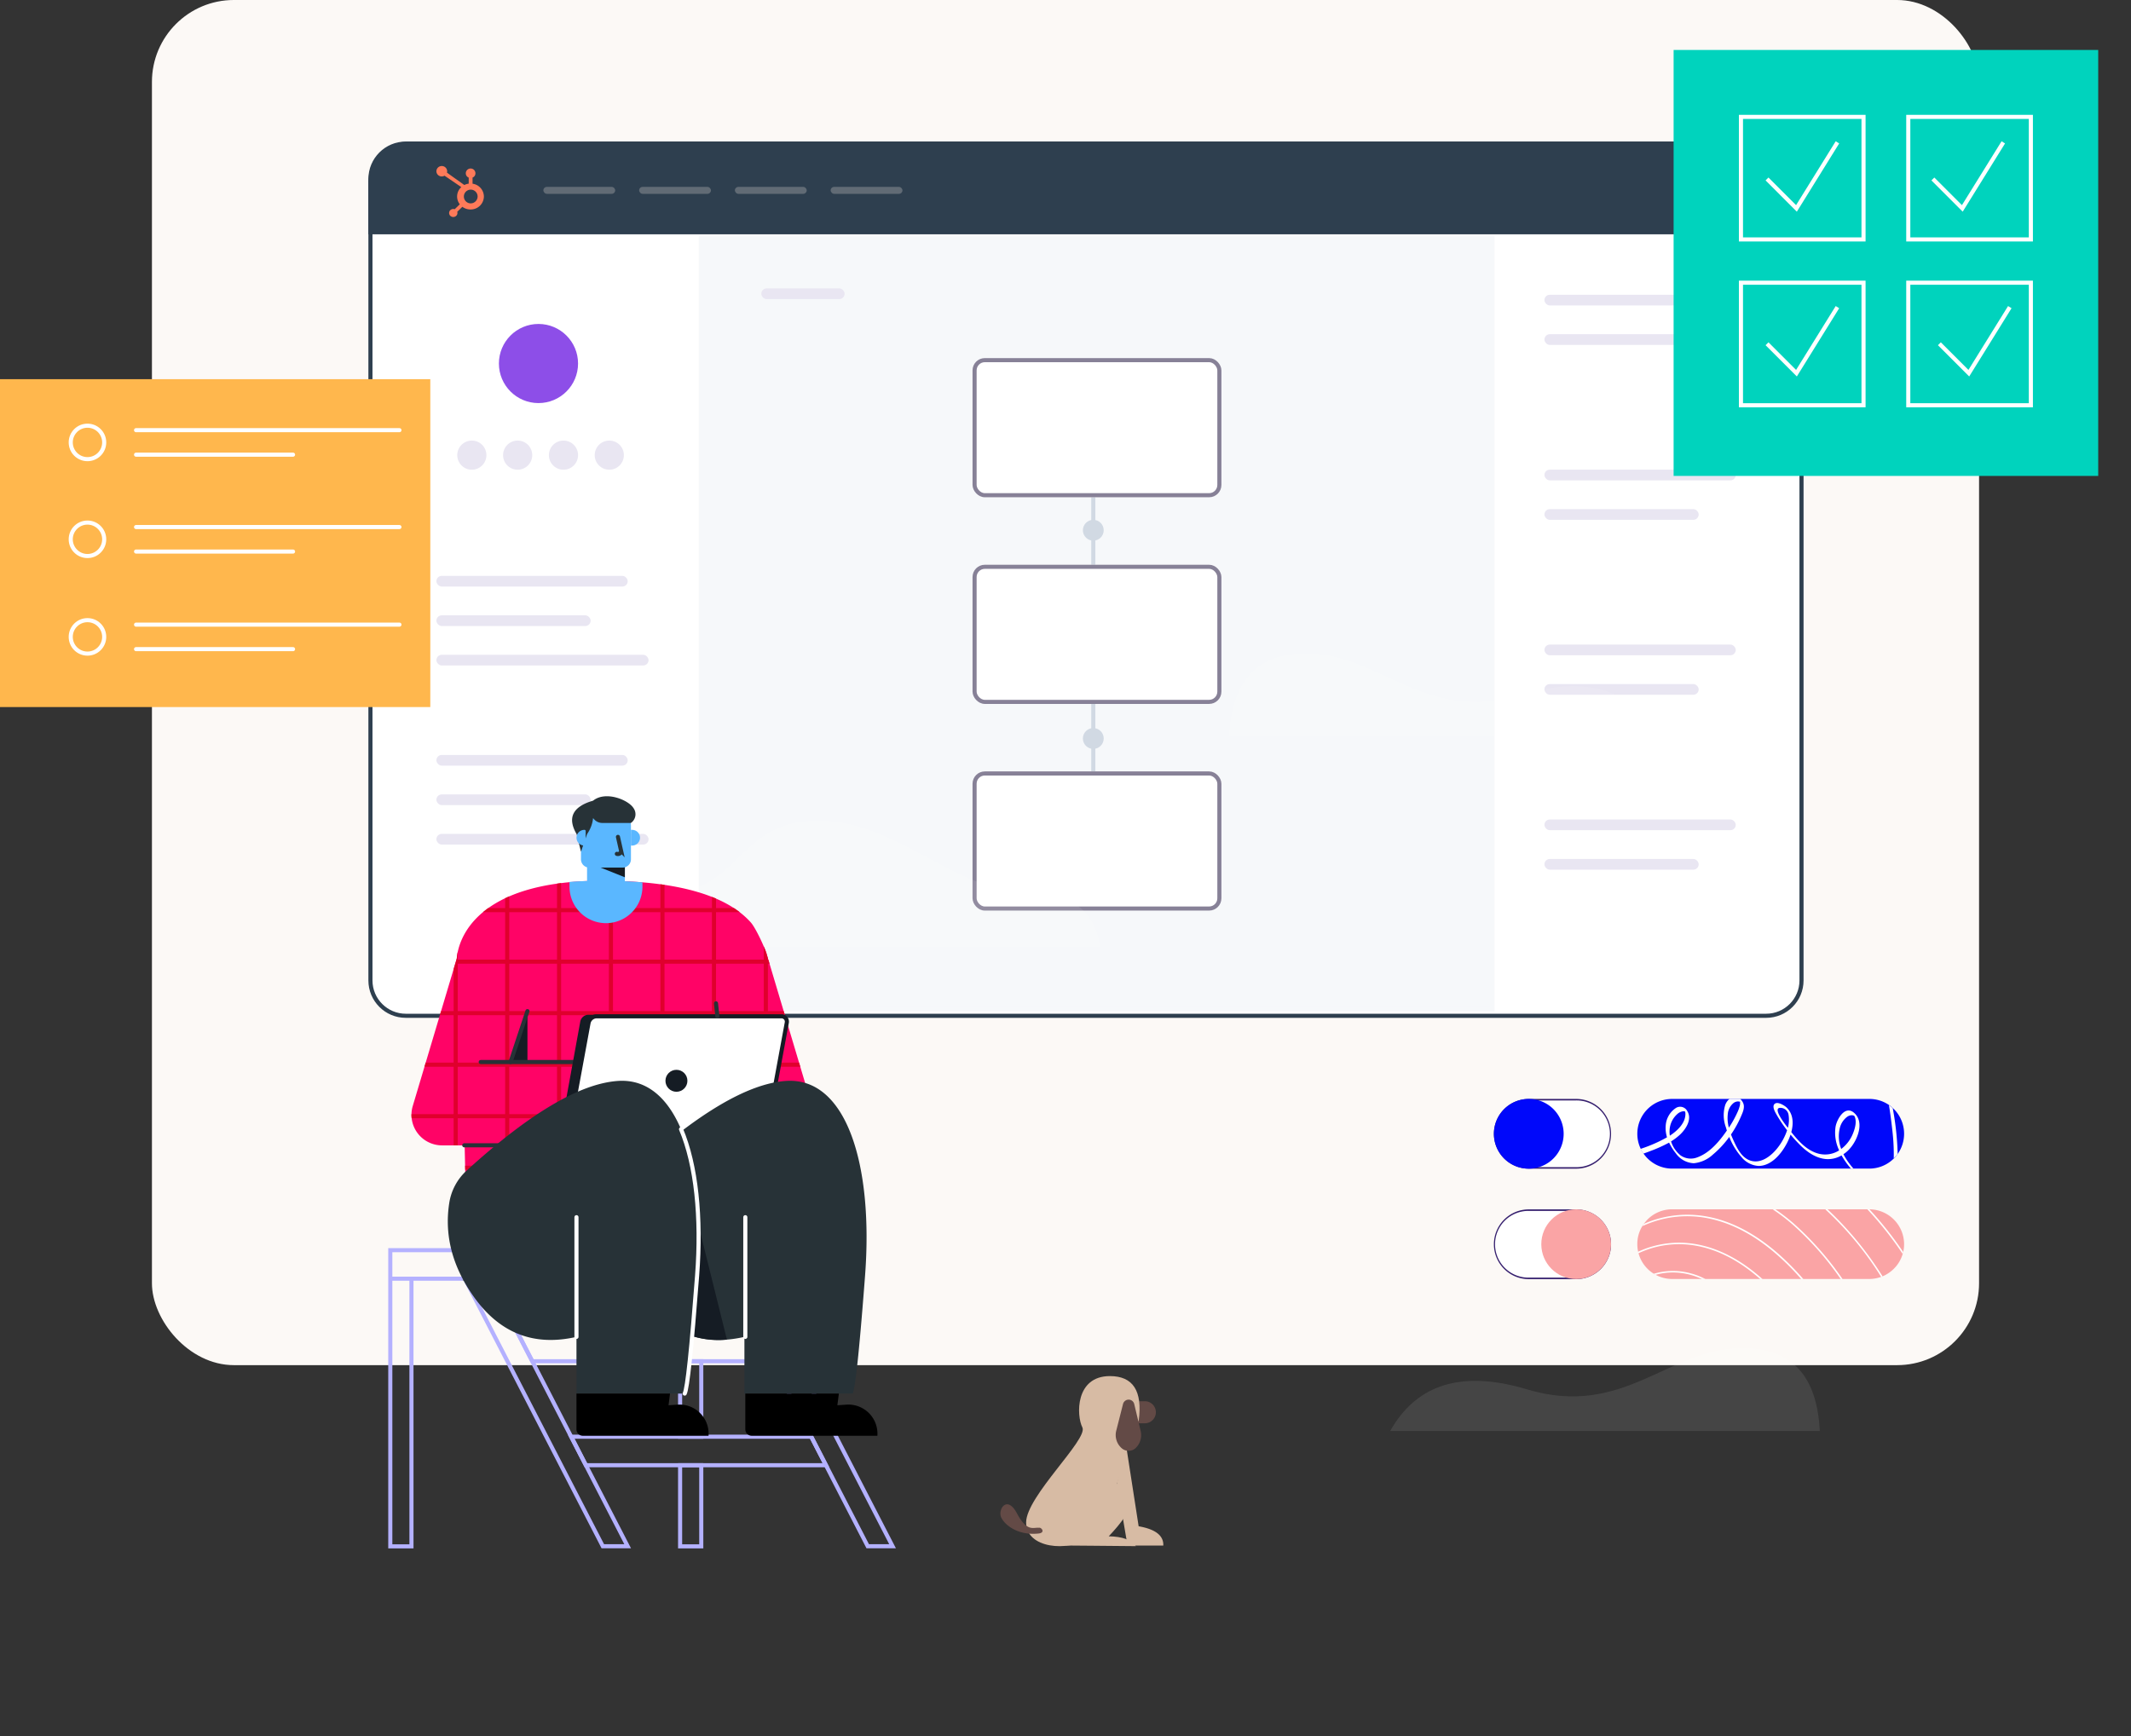 <svg xmlns="http://www.w3.org/2000/svg" xmlns:xlink="http://www.w3.org/1999/xlink" width="520" height="423.704" viewBox="0 0 520 423.704">
  <rect x="0" y="0" width="520" height="423.704" fill="#333333" stroke="none"/>
  <defs>
    <clipPath id="clip-path">
      <rect id="Rectangle_6491" data-name="Rectangle 6491" width="520" height="423.704" fill="#fff" stroke="#707070" stroke-width="1"/>
    </clipPath>
    <clipPath id="clip-path-2">
      <rect id="Rectangle_6491-2" data-name="Rectangle 6491" width="410.392" height="323.178" fill="#fff" stroke="#707070" stroke-width="1"/>
    </clipPath>
  </defs>
  <g id="work-directly-out-of-hubspot-3" transform="translate(-340 -1112.807)">
    <g id="work-directly-out-of-hubspot-2" transform="translate(0 10)">
      <g id="find-opportunities-and-optimize-efforts-3" transform="translate(-20 -4.761)">
        <g id="preview-s3-files-inside-hubspot-2">
          <g id="preview-s3-files-inside-hubspot-2-2" data-name="preview-s3-files-inside-hubspot-2">
            <g id="robust-reports" transform="translate(0 21.037)">
              <g id="manage-sales-and-partner-relationships" transform="translate(360 1086.53)" clip-path="url(#clip-path)">
                <g id="flowKitConnector" transform="translate(1.669 365.873) rotate(-90)">
                  <path id="leftEdge" transform="translate(0 190.206)" fill="none" stroke="rgba(0,0,0,0)" stroke-linecap="round" stroke-width="1.5" stroke-dasharray="4 6"/>
                  <path id="rightEdge" transform="translate(118.454 0)" fill="none" stroke="rgba(0,0,0,0)" stroke-linecap="round" stroke-width="1.5" stroke-dasharray="4 6"/>
                </g>
                <g id="Group_163175" data-name="Group 163175" transform="translate(37.074 0)">
                  <g id="Group_163151" data-name="Group 163151" transform="translate(0 0)" style="isolation: isolate">
                    <g id="Group_163149" data-name="Group 163149" transform="translate(0)">
                      <rect id="Rectangle_6166" data-name="Rectangle 6166" width="445.852" height="333.185" rx="20" fill="#fcf9f6"/>
                    </g>
                  </g>
                </g>
              </g>
            </g>
          </g>
        </g>
      </g>
      <g id="Group_175448" data-name="Group 175448" transform="translate(704.537 1371)">
        <path id="Path_34899" data-name="Path 34899" d="M971.5,604.011a8.544,8.544,0,0,1-1.556,4.905,8.712,8.712,0,0,1-.933,1.1h0a8.466,8.466,0,0,1-6,2.489h-48.1a8.5,8.5,0,0,1-6.991-3.661,9.008,9.008,0,0,1-.677-1.153,8.366,8.366,0,0,1-.842-3.7,8.5,8.5,0,0,1,8.511-8.492h48.1a8.447,8.447,0,0,1,4.832,1.5,6.986,6.986,0,0,1,.915.732A8.521,8.521,0,0,1,971.5,604.011Z" transform="translate(-871.405 -595.482)" fill="#0008fa"/>
        <path id="Path_34900" data-name="Path 34900" d="M724.528,613.056a8.328,8.328,0,1,1,0-16.656H736.1a8.328,8.328,0,0,1,0,16.656Z" transform="translate(-716.017 -596.217)" fill="#fff"/>
        <path id="Path_34901" data-name="Path 34901" d="M735.278,595.866a8.145,8.145,0,1,1,0,16.289H723.711a8.145,8.145,0,1,1,0-16.289h11.567m0-.366H723.711a8.507,8.507,0,0,0-8.511,8.511h0a8.506,8.506,0,0,0,8.511,8.511h11.567a8.507,8.507,0,0,0,8.511-8.511h0a8.507,8.507,0,0,0-8.511-8.511Z" transform="translate(-715.2 -595.482)" fill="#351f6e"/>
        <path id="Path_34902" data-name="Path 34902" d="M971.5,751.211a8.1,8.1,0,0,1-.22,1.9,4.628,4.628,0,0,1-.128.476,8.319,8.319,0,0,1-2.16,3.624,8.625,8.625,0,0,1-2.764,1.849,1.929,1.929,0,0,1-.348.128,8.457,8.457,0,0,1-2.91.513H914.911a8.5,8.5,0,0,1-4.082-1.043c-.146-.073-.293-.165-.439-.256a8.461,8.461,0,0,1-3.7-5c-.037-.128-.055-.238-.091-.366a8.65,8.65,0,0,1-.2-1.849,8.345,8.345,0,0,1,1.226-4.393,3.874,3.874,0,0,1,.385-.567,11.961,11.961,0,0,1,.878-1.043,8.476,8.476,0,0,1,6.021-2.489h48.136A8.531,8.531,0,0,1,971.5,751.211Z" transform="translate(-871.405 -715.74)" fill="#faa4a5"/>
        <path id="Path_35118" data-name="Path 35118" d="M8.511,0A8.511,8.511,0,1,1,0,8.511,8.511,8.511,0,0,1,8.511,0Z" transform="translate(0 0.018)" fill="#0008fa"/>
        <path id="Path_34903" data-name="Path 34903" d="M724.528,760.355a8.328,8.328,0,1,1,0-16.655H736.1a8.328,8.328,0,0,1,0,16.655Z" transform="translate(-716.017 -716.557)" fill="#fff"/>
        <path id="Path_34904" data-name="Path 34904" d="M735.278,743.166a8.145,8.145,0,1,1,0,16.289H723.711a8.145,8.145,0,1,1,0-16.289h11.567m0-.366H723.711a8.506,8.506,0,0,0-8.511,8.511h0a8.507,8.507,0,0,0,8.511,8.511h11.567a8.507,8.507,0,0,0,8.511-8.511h0a8.507,8.507,0,0,0-8.511-8.511Z" transform="translate(-715.2 -715.822)" fill="#351f6e"/>
        <ellipse id="Ellipse_1623" data-name="Ellipse 1623" cx="8.511" cy="8.511" rx="8.511" ry="8.511" transform="translate(11.567 26.96)" fill="#faa4a5"/>
        <g id="Group_163154" data-name="Group 163154" transform="translate(35.8 0)">
          <path id="Path_34905" data-name="Path 34905" d="M973.523,608.834a69.875,69.875,0,0,0-1.208-11.183,8.894,8.894,0,0,0-.915-.732c.329,2.032.6,4.081.824,6.131a50.61,50.61,0,0,1,.348,6.864A6.6,6.6,0,0,0,973.523,608.834ZM961.81,607.59c1.922-2.123,3.734-6.589,1.007-8.84-2.2-1.83-4.155,1.684-4.448,3.478a10.017,10.017,0,0,0,.879,5.747,6.369,6.369,0,0,1-5.271.732c-2.727-.824-4.667-3.02-6.406-5.2.567-2.1.512-4.393-1.153-6-.513-.494-2.343-1.647-3.02-.769-.549.714.384,2.16.714,2.745a32.6,32.6,0,0,0,2.434,3.587,14.157,14.157,0,0,1-2.361,4.338c-1.592,2.013-4.246,4.082-6.937,2.928-1.922-.824-2.928-2.947-3.752-4.722-.22-.494-.439-.988-.641-1.519a26.055,26.055,0,0,0,2.489-4.521c.421-.97.933-2.123.476-3.166a3.03,3.03,0,0,0-.732-1.007h-2.6a3.549,3.549,0,0,0-1.025,1.446,8.557,8.557,0,0,0,.146,5.491c.073.256.146.513.238.787-1.794,2.6-4.118,5.4-7.12,6.516a4.353,4.353,0,0,1-4.173-.439,7.205,7.205,0,0,1-2.324-3.423,13.673,13.673,0,0,0,2.123-1.592c1.464-1.354,3.093-3.807,1.83-5.8a1.944,1.944,0,0,0-2.892-.677,5.554,5.554,0,0,0-2.361,4.173,7.688,7.688,0,0,0,.311,2.892l-.018.018a35.084,35.084,0,0,1-6.113,2.709c-.11.036-.2.073-.311.11a9.043,9.043,0,0,0,.677,1.153c.567-.2,1.116-.4,1.684-.622a35.6,35.6,0,0,0,4.594-2.068,12.671,12.671,0,0,0,1.629,2.6,5.644,5.644,0,0,0,4.393,2.434,7.934,7.934,0,0,0,4.649-2.1,23.737,23.737,0,0,0,4.008-4.32,16.7,16.7,0,0,0,3,4.942,5.84,5.84,0,0,0,4.155,2.141c3.276-.018,5.784-3.24,7.083-5.893a12.554,12.554,0,0,0,.714-1.757c.677.805,1.373,1.574,2.068,2.288,1.83,1.885,4.21,3.624,6.937,3.7a6.47,6.47,0,0,0,3.441-.915,20.033,20.033,0,0,0,2.306,3.24h.622a17,17,0,0,1-2.471-3.532A6.954,6.954,0,0,0,961.81,607.59Zm-43.945-4.448a5.61,5.61,0,0,1,1.922-4.063,2.638,2.638,0,0,1,1.427-.659,1.165,1.165,0,0,1,.439.073,3.176,3.176,0,0,1,.073.366c.146,2.343-1.9,4.283-3.789,5.527A5.761,5.761,0,0,1,917.865,603.142Zm17.2-7.047c.2.036.018.146,0,0Zm-2.727,6.333a8.658,8.658,0,0,1-.275-3.2,3.882,3.882,0,0,1,1.464-2.855,1.923,1.923,0,0,1,1.043-.348,3.411,3.411,0,0,1,.458.073h.036a6.045,6.045,0,0,1-.018.805,8.919,8.919,0,0,1-.512,1.537A26.373,26.373,0,0,1,932.342,602.428Zm14.4.037c-1.043-1.3-3.624-4.74-1.958-4.869a2.015,2.015,0,0,1,2.141,1.83A7.785,7.785,0,0,1,946.747,602.465Zm13.013,5.161a8.364,8.364,0,0,1-.384-4.924,4.845,4.845,0,0,1,1.794-2.892,2.065,2.065,0,0,1,1.153-.421,1.376,1.376,0,0,1,.476.091.458.458,0,0,1,.128.073h.018a.018.018,0,0,0,.018.018c.659,1.172.2,2.928-.256,4.082A8.845,8.845,0,0,1,959.76,607.626Z" transform="translate(-910.8 -595.4)" fill="#fff"/>
        </g>
        <g id="Group_163155" data-name="Group 163155" transform="translate(35.178 26.96)">
          <path id="Path_34906" data-name="Path 34906" d="M923.836,796.078h-.842a16.929,16.929,0,0,0-4.905-1.464,15.763,15.763,0,0,0-6.443.439c-.146-.073-.293-.165-.439-.256a16.381,16.381,0,0,1,6.918-.549A17.631,17.631,0,0,1,923.836,796.078Zm13.928,0h-.549c-5.033-4.429-10.231-7.156-15.594-8.127a23.234,23.234,0,0,0-14.13,1.83c-.036-.128-.055-.238-.091-.366a23.762,23.762,0,0,1,14.276-1.83C927.2,788.592,932.585,791.429,937.764,796.078Z" transform="translate(-907.4 -779.056)" fill="#fff"/>
          <path id="Path_34907" data-name="Path 34907" d="M952.3,759.722a65.363,65.363,0,0,0-6.443-6.479c-5.417-4.667-11.018-7.6-16.692-8.712a26.325,26.325,0,0,0-15.777,1.721c-.128.183-.256.384-.384.567a25.9,25.9,0,0,1,16.088-1.922c5.6,1.116,11.147,4.008,16.509,8.639a61.631,61.631,0,0,1,6.186,6.186Zm9.572,0a74.649,74.649,0,0,0-12.043-13.672,49.721,49.721,0,0,0-4.32-3.331h-.659a46.366,46.366,0,0,1,4.741,3.606,73.646,73.646,0,0,1,11.842,13.4Zm9.774-.659a1.946,1.946,0,0,1-.348.128A80.048,80.048,0,0,0,957.659,742.7h.549A82.769,82.769,0,0,1,971.642,759.063Zm5.033-5.948a4.645,4.645,0,0,1-.128.476,85.966,85.966,0,0,0-8.621-10.89h.513A88.375,88.375,0,0,1,976.675,753.114Z" transform="translate(-911.975 -742.7)" fill="#fff"/>
        </g>
      </g>
    </g>
    <g id="Group_175599" data-name="Group 175599" transform="translate(429.893 1147.352)">
      <g id="Group_175444" data-name="Group 175444" transform="translate(0 0)">
        <g id="Group_175447" data-name="Group 175447" transform="translate(0 0)">
          <g id="Group_175446" data-name="Group 175446" transform="translate(0 0)">
            <g id="Group_163188" data-name="Group 163188" transform="translate(0 0)">
              <g id="Group_8385" data-name="Group 8385">
                <g id="Path_30620" data-name="Path 30620" fill="#fff">
                  <path d="M 341.081 213.373 L 9.125 213.373 C 4.369 213.373 0.5 209.504 0.5 204.749 L 0.5 9.125 C 0.5 4.369 4.369 0.5 9.125 0.5 L 341.081 0.5 C 345.837 0.5 349.706 4.369 349.706 9.125 L 349.706 204.749 C 349.706 209.504 345.837 213.373 341.081 213.373 Z" stroke="none"/>
                  <path d="M 9.125 1 C 4.645 1 1 4.645 1 9.125 L 1 204.749 C 1 209.229 4.645 212.873 9.125 212.873 L 341.081 212.873 C 345.561 212.873 349.206 209.229 349.206 204.749 L 349.206 9.125 C 349.206 4.645 345.561 1 341.081 1 L 9.125 1 M 9.125 0 L 341.081 0 C 346.12 0 350.206 4.085 350.206 9.125 L 350.206 204.749 C 350.206 209.788 346.12 213.873 341.081 213.873 L 9.125 213.873 C 4.085 213.873 0 209.788 0 204.749 L 0 9.125 C 0 4.085 4.085 0 9.125 0 Z" stroke="none" fill="#2e3f4f"/>
                </g>
                <g id="Group_8316" data-name="Group 8316">
                  <path id="Rectangle_3" data-name="Rectangle 3" d="M10,0H340.206a10,10,0,0,1,10,10V22.637a0,0,0,0,1,0,0H0a0,0,0,0,1,0,0V10A10,10,0,0,1,10,0Z" fill="#2e3f4f"/>
                  <g id="Group_1" data-name="Group 1" transform="translate(16.595 5.979)">
                    <path id="Icon_awesome-hubspot" data-name="Icon awesome-hubspot" d="M7.851,5.14A3.084,3.084,0,0,0,7.48,9.332l-1.242,1.21a1.056,1.056,0,0,0-.351-.061,1.021,1.021,0,0,0-.715.287.96.96,0,0,0,0,1.387,1.052,1.052,0,0,0,1.433,0,.96.96,0,0,0,.3-.692.892.892,0,0,0-.048-.294L8.107,9.949A3.321,3.321,0,0,0,10.1,10.6,3.212,3.212,0,0,0,13.361,7.44a3.192,3.192,0,0,0-2.766-3.126v-1.5A1.109,1.109,0,0,0,11.3,1.776a1.176,1.176,0,0,0-2.352,0,1.109,1.109,0,0,0,.708,1.042V4.3a3.326,3.326,0,0,0-1.072.33C7.894,4.127,5.637,2.553,4.347,1.6a1.232,1.232,0,0,0,.05-.335A1.293,1.293,0,0,0,3.082,0a1.291,1.291,0,0,0-1.31,1.268,1.291,1.291,0,0,0,1.31,1.27,1.344,1.344,0,0,0,.673-.185ZM10.1,9.114A1.677,1.677,0,1,1,11.83,7.438,1.7,1.7,0,0,1,10.1,9.114Z" transform="translate(-1.772 0)" fill="#fe7a59"/>
                    <rect id="Rectangle_4" data-name="Rectangle 4" width="17.525" height="1.696" rx="0.848" transform="translate(26.105 5.088)" fill="#616b75"/>
                    <rect id="Rectangle_5" data-name="Rectangle 5" width="17.525" height="1.696" rx="0.848" transform="translate(49.472 5.088)" fill="#616b75"/>
                    <rect id="Rectangle_6" data-name="Rectangle 6" width="17.525" height="1.696" rx="0.848" transform="translate(72.839 5.088)" fill="#616b75"/>
                    <rect id="Rectangle_7" data-name="Rectangle 7" width="17.525" height="1.696" rx="0.848" transform="translate(96.205 5.088)" fill="#616b75"/>
                    <path id="Icon_awesome-user-circle" data-name="Icon awesome-user-circle" d="M5.805.563A5.713,5.713,0,0,0,0,6.18,5.713,5.713,0,0,0,5.805,11.8,5.713,5.713,0,0,0,11.61,6.18,5.713,5.713,0,0,0,5.805.563Zm0,2.175A2.027,2.027,0,0,1,7.865,4.73a2.027,2.027,0,0,1-2.06,1.993A2.027,2.027,0,0,1,3.745,4.73,2.027,2.027,0,0,1,5.805,2.737Zm0,7.792A4.547,4.547,0,0,1,2.376,8.984,2.622,2.622,0,0,1,4.682,7.63a.59.59,0,0,1,.166.025,3.01,3.01,0,0,0,1.915,0,.59.59,0,0,1,.166-.025A2.622,2.622,0,0,1,9.234,8.984,4.547,4.547,0,0,1,5.805,10.529Z" transform="translate(305.922 -0.563)" fill="#616b75"/>
                  </g>
                  <g id="Group_8197" data-name="Group 8197" transform="translate(16.595 106.002)">
                    <rect id="Rectangle_5557" data-name="Rectangle 5557" width="46.683" height="2.612" rx="1.306" fill="#e9e6f2"/>
                    <rect id="Rectangle_5558" data-name="Rectangle 5558" width="37.639" height="2.612" rx="1.306" transform="translate(0 9.632)" fill="#e9e6f2"/>
                    <rect id="Rectangle_5559" data-name="Rectangle 5559" width="51.771" height="2.612" rx="1.306" transform="translate(0 19.264)" fill="#e9e6f2"/>
                  </g>
                  <circle id="Ellipse_1779" data-name="Ellipse 1779" cx="9.656" cy="9.656" r="9.656" transform="translate(31.849 44.521)" fill="#8d4ee8"/>
                  <g id="Group_175441" data-name="Group 175441" transform="translate(16.595 149.709)">
                    <rect id="Rectangle_5557-2" data-name="Rectangle 5557" width="46.683" height="2.612" rx="1.306" fill="#e9e6f2"/>
                    <rect id="Rectangle_5558-2" data-name="Rectangle 5558" width="37.639" height="2.612" rx="1.306" transform="translate(0 9.632)" fill="#e9e6f2"/>
                    <rect id="Rectangle_5559-2" data-name="Rectangle 5559" width="51.771" height="2.612" rx="1.306" transform="translate(0 19.264)" fill="#e9e6f2"/>
                  </g>
                  <g id="Group_175445" data-name="Group 175445" transform="translate(286.975 37.39)">
                    <g id="Group_175443" data-name="Group 175443">
                      <rect id="Rectangle_5557-3" data-name="Rectangle 5557" width="46.683" height="2.612" rx="1.306" fill="#e9e6f2"/>
                      <rect id="Rectangle_5558-3" data-name="Rectangle 5558" width="37.639" height="2.612" rx="1.306" transform="translate(0 9.632)" fill="#e9e6f2"/>
                    </g>
                    <g id="Group_175443-2" data-name="Group 175443" transform="translate(0 42.692)">
                      <rect id="Rectangle_5557-4" data-name="Rectangle 5557" width="46.683" height="2.612" rx="1.306" fill="#e9e6f2"/>
                      <rect id="Rectangle_5558-4" data-name="Rectangle 5558" width="37.639" height="2.612" rx="1.306" transform="translate(0 9.632)" fill="#e9e6f2"/>
                    </g>
                    <g id="Group_175443-3" data-name="Group 175443" transform="translate(0 85.383)">
                      <rect id="Rectangle_5557-5" data-name="Rectangle 5557" width="46.683" height="2.612" rx="1.306" fill="#e9e6f2"/>
                      <rect id="Rectangle_5558-5" data-name="Rectangle 5558" width="37.639" height="2.612" rx="1.306" transform="translate(0 9.632)" fill="#e9e6f2"/>
                    </g>
                    <g id="Group_175443-4" data-name="Group 175443" transform="translate(0 128.075)">
                      <rect id="Rectangle_5557-6" data-name="Rectangle 5557" width="46.683" height="2.612" rx="1.306" fill="#e9e6f2"/>
                      <rect id="Rectangle_5558-6" data-name="Rectangle 5558" width="37.639" height="2.612" rx="1.306" transform="translate(0 9.632)" fill="#e9e6f2"/>
                    </g>
                  </g>
                </g>
                <g id="Rectangle_10686" data-name="Rectangle 10686" transform="translate(80.639 23.175)" fill="#f6f8fa" stroke="#f6f8fa" stroke-width="1">
                  <rect width="194.145" height="189.062" stroke="none"/>
                  <rect x="0.5" y="0.5" width="193.145" height="188.062" fill="none"/>
                </g>
                <rect id="Rectangle_10688" data-name="Rectangle 10688" width="20.329" height="2.612" rx="1.306" transform="translate(95.879 35.84)" fill="#e9e6f2"/>
              </g>
            </g>
          </g>
          <g id="Group_175440" data-name="Group 175440" transform="translate(21.684 72.982)">
            <ellipse id="Ellipse_1780" data-name="Ellipse 1780" cx="3.558" cy="3.558" rx="3.558" ry="3.558" fill="#e9e6f2"/>
            <ellipse id="Ellipse_1780-2" data-name="Ellipse 1780" cx="3.558" cy="3.558" rx="3.558" ry="3.558" transform="translate(11.181)" fill="#e9e6f2"/>
            <ellipse id="Ellipse_1780-3" data-name="Ellipse 1780" cx="3.558" cy="3.558" rx="3.558" ry="3.558" transform="translate(22.362)" fill="#e9e6f2"/>
            <ellipse id="Ellipse_1780-4" data-name="Ellipse 1780" cx="3.558" cy="3.558" rx="3.558" ry="3.558" transform="translate(33.543)" fill="#e9e6f2"/>
          </g>
        </g>
      </g>
      <g id="Group_175593" data-name="Group 175593" transform="translate(147.421 52.851)">
        <line id="Line_5458" data-name="Line 5458" y2="107.746" transform="translate(29.469 10.508)" fill="none" stroke="#d1d9e3" stroke-width="1"/>
        <g id="Group_175442" data-name="Group 175442" transform="translate(0 0)">
          <g id="Rectangle_10687" data-name="Rectangle 10687" transform="translate(0)" fill="#fff" stroke="#878197" stroke-width="1">
            <rect width="60.733" height="33.969" rx="3" stroke="none"/>
            <rect x="0.5" y="0.5" width="59.733" height="32.969" rx="2.5" fill="none"/>
          </g>
          <g id="Rectangle_10687-2" data-name="Rectangle 10687" transform="translate(0 50.439)" fill="#fff" stroke="#878197" stroke-width="1">
            <rect width="60.733" height="33.969" rx="3" stroke="none"/>
            <rect x="0.5" y="0.5" width="59.733" height="32.969" rx="2.5" fill="none"/>
          </g>
          <g id="Rectangle_10687-3" data-name="Rectangle 10687" transform="translate(0 100.878)" fill="#fff" stroke="#878197" stroke-width="1">
            <rect width="60.733" height="33.969" rx="3" stroke="none"/>
            <rect x="0.5" y="0.5" width="59.733" height="32.969" rx="2.5" fill="none"/>
          </g>
        </g>
        <ellipse id="Ellipse_1782" data-name="Ellipse 1782" cx="2.541" cy="2.541" rx="2.541" ry="2.541" transform="translate(26.928 39.477)" fill="#d1d9e3"/>
        <ellipse id="Ellipse_1783" data-name="Ellipse 1783" cx="2.541" cy="2.541" rx="2.541" ry="2.541" transform="translate(26.928 90.3)" fill="#d1d9e3"/>
      </g>
    </g>
    <g id="Group_175598" data-name="Group 175598" transform="translate(340 1127)">
      <g id="Group_175585" data-name="Group 175585" transform="translate(408.386 -2)">
        <path id="Path_35329" data-name="Path 35329" d="M999.8,492.865H1103.41V596.827H999.8Z" transform="translate(-999.796 -492.865)" fill="#00d3bd" fill-rule="evenodd"/>
        <path id="Path_35330" data-name="Path 35330" d="M1090.89,594.136v29.912h-29.91V594.136Zm40.833,0v29.912H1101.81V594.136Zm-40.833-40.471v29.912h-29.91V553.665Zm40.833,0v29.912H1101.81V553.665Z" transform="translate(-1044.544 -537.332)" fill="none" stroke="#fff" stroke-width="1" fill-rule="evenodd"/>
        <path id="Path_35331" data-name="Path 35331" d="M1235.31,585.74l7.186,7.185,10-16.121" transform="translate(-1172.042 -554.254)" fill="none" stroke="#fff" stroke-width="1" fill-rule="evenodd"/>
        <path id="Path_35332" data-name="Path 35332" d="M1084.66,585.74l7.183,7.185,10-16.121" transform="translate(-1061.863 -554.254)" fill="none" stroke="#fff" stroke-width="1" fill-rule="evenodd"/>
        <path id="Path_35333" data-name="Path 35333" d="M1084.66,735.45l7.183,7.185,10-16.122" transform="translate(-1061.863 -663.747)" fill="none" stroke="#fff" stroke-width="1" fill-rule="evenodd"/>
        <path id="Path_35334" data-name="Path 35334" d="M1241.22,735.45l7.186,7.185,10-16.122" transform="translate(-1176.365 -663.747)" fill="none" stroke="#fff" stroke-width="1" fill-rule="evenodd"/>
      </g>
      <g id="Group_175597" data-name="Group 175597" transform="translate(0 38.134)">
        <g id="Group_175595" data-name="Group 175595" transform="translate(76.535 18)">
          <g id="Group_175439" data-name="Group 175439" transform="translate(0 0)">
            <g id="optimize-paid-ads" transform="translate(0 0)">
              <g id="manage-sales-and-partner-relationships-2" data-name="manage-sales-and-partner-relationships" transform="translate(0 0)" clip-path="url(#clip-path-2)">
                <g id="flowKitConnector-2" data-name="flowKitConnector" transform="translate(15.037 279.068) rotate(-90)">
                  <path id="leftEdge-2" data-name="leftEdge" transform="translate(0 145.079)" fill="none" stroke="rgba(0,0,0,0)" stroke-linecap="round" stroke-width="1.5" stroke-dasharray="4 6"/>
                  <path id="rightEdge-2" data-name="rightEdge" transform="translate(90.35 0)" fill="none" stroke="rgba(0,0,0,0)" stroke-linecap="round" stroke-width="1.5" stroke-dasharray="4 6"/>
                </g>
                <g id="work-automation" transform="translate(13.764 52.497)">
                  <path id="Path_35320" data-name="Path 35320" d="M27.164,818.972V884.3H22V818.972Zm19.083-.031,33.676,65.332H73.86L40.185,818.942Zm-6.062-6.931v6.96H22v-6.96Z" transform="translate(-17.061 -629.711)" fill="none" stroke="#b4b1ff" stroke-width="1" fill-rule="evenodd"/>
                  <path id="Path_35321" data-name="Path 35321" d="M337,812.01h18.185v6.96H337Z" transform="translate(-261.342 -629.711)" fill="#d8d8d8" stroke="#979797" stroke-width="1" fill-rule="evenodd"/>
                  <path id="Path_35322" data-name="Path 35322" d="M390.939,842.885H397l33.676,65.332h-6.062Z" transform="translate(-303.172 -653.654)" fill="none" stroke="#b4b1ff" stroke-width="1" fill-rule="evenodd"/>
                  <path id="Path_35323" data-name="Path 35323" d="M103,812.01h70.719v6.96H103Z" transform="translate(-79.876 -629.711)" fill="#d8d8d8" stroke="#979797" stroke-width="1" fill-rule="evenodd"/>
                  <path id="Path_35324" data-name="Path 35324" d="M232.015,927.145l3.587,6.96H177.021l-3.587-6.96Zm-13.077-25.37,3.588,6.959H163.944l-3.587-6.959Z" transform="translate(-124.356 -699.323)" fill="none" stroke="#b4b1ff" stroke-width="1" fill-rule="evenodd"/>
                  <path id="Path_35325" data-name="Path 35325" d="M342.164,888.54v19.81H337V888.54Zm0-25.37v18.41H337v-18.41Zm0-20.151v13.191H337V843.02Z" transform="translate(-261.342 -653.759)" fill="none" stroke="#b4b1ff" stroke-width="1" fill-rule="evenodd"/>
                  <path id="Path_35326" data-name="Path 35326" d="M117,304.5H254.418q-1.8-13.4-18.324-13.4c-16.527,0-31.574-17.513-50.385-17.513s-18.9,15.277-34.19,17.513S117,293.341,117,304.5ZM325.179,422.6H429.994q-1-20.288-18.883-20.288c-17.891,0-28.877,17.252-52.545,10.143Q334.9,405.348,325.179,422.6Zm65.449-169.539H285.814q.995-20.287,18.884-20.287c17.889,0,28.876,17.253,52.544,10.143Q380.909,235.81,390.628,253.063Z" transform="translate(-76.238 -196.184)" fill="#fff" fill-rule="evenodd" opacity="0.09"/>
                  <path id="Path_35335" data-name="Path 35335" d="M824.3,976.218h4a2.692,2.692,0,0,1,0,5.384h-4Z" transform="translate(-639.238 -757.054)" fill="#634a46" fill-rule="evenodd"/>
                  <path id="Path_35336" data-name="Path 35336" d="M740.563,959.788q1.455-10.9-7.03-10.9c-8.485,0-8.187,9.632-6.715,12.524s-13.725,16.825-13.725,23.2,10.221,7.206,15.2,3.839q4.975-3.367,10.726-26.494Z" transform="translate(-553.001 -735.857)" fill="#d7bba4" fill-rule="evenodd"/>
                  <path id="Path_35337" data-name="Path 35337" d="M814.024,1023.49l3.088,19.909q6.176,1.074,6.015,4.706h-6.833a2.245,2.245,0,0,1-2.213-1.87l-2.261-13.32Z" transform="translate(-629.563 -793.713)" fill="#d7bba4" fill-rule="evenodd"/>
                  <path id="Path_35338" data-name="Path 35338" d="M694.554,1005.777c-1.392-.159-2.91,1.129-5.384-3.518s-4.806-.815-3.8,1.1,4.242,4.383,9.184,3.805C696.188,1006.906,695.082,1005.611,694.554,1005.777Zm23.234-30.2,1.573,6.581a4.357,4.357,0,0,1-1.166,4.1,2.538,2.538,0,0,1-3.477.092l-.042-.04-.057-.052a4.269,4.269,0,0,1-1.238-4.1l.017-.069,1.655-6.518a1.419,1.419,0,0,1,1.375-1.069A1.4,1.4,0,0,1,717.788,975.579Z" transform="translate(-531.316 -755.725)" fill="#634a46" fill-rule="evenodd"/>
                  <path id="Path_35339" data-name="Path 35339" d="M756.641,1074.52q5.2-11.713,12.41-9.292t-2.559,12.664q5.021.091,6.631,2.4l-11.046-.1-6.117-.049Z" transform="translate(-586.244 -825.759)" fill="#d7bba4" fill-rule="evenodd"/>
                  <line id="Line_1816" data-name="Line 1816" y1="26.973" transform="translate(44.449 155.326)" fill="none" stroke="#fff" stroke-linecap="round" stroke-linejoin="round" stroke-width="1"/>
                  <line id="Line_1817" data-name="Line 1817" y1="26.973" transform="translate(79.474 155.326)" fill="none" stroke="#fff" stroke-linecap="round" stroke-linejoin="round" stroke-width="1"/>
                  <path id="Path_35340" data-name="Path 35340" d="M91.488,410.394c20.327,0,31.11,4.315,36.335,10.187,1.288,1.447,3.7,6.817,3.911,7.884l11.014,36.916a7.465,7.465,0,0,1-7.153,9.6h-7.487l-.463,3.849q-.357,2.944-.742,6.06l-68.692-.165-.226-9.744h-5.51a7.465,7.465,0,0,1-7.187-9.48l.034-.119L56.067,429.37C56.412,424.8,60.628,410.394,91.488,410.394Z" transform="translate(-34.904 -318.259)" fill="#ff0366" fill-rule="evenodd"/>
                  <path id="Path_35341" data-name="Path 35341" d="M94.185,410.455V417.1h11.572v-5.809q.505.068,1,.142V417.1h11.572v-2.73q.511.2,1,.413V417.1h4.363q.745.487,1.412,1h-5.775v11.572h11.658v-3.206l.113.266a12.179,12.179,0,0,1,.637,1.766l.249.836v.339h.1l.3,1h-.4v11.572h3.851l.3,1h-4.15v11.572h7.6l.3,1.013h-7.9V467.4H143.06a7.391,7.391,0,0,1-.047,1h-11.03v6.614h-1V468.4H119.326v11.572h8.184l-.122,1h-8.063V484.9l-1,0v-3.93H106.755v3.9l-1,0v-3.9H94.184v3.872l-1,0v-3.87H81.527v3.842l-1,0v-3.839H68.87v3.812l-1,0v-3.809H58.124l-.023-1h9.77V468.4H56.3v6.614h-1V468.4H45.058a7.406,7.406,0,0,1-.047-1H55.3V455.828H48.183l.3-1.013H55.3V443.244H51.938l.3-1H55.3V431.979l.768-2.575a12.289,12.289,0,0,1,.231-1.585v1.854H67.87V418.1H62.457q.61-.506,1.3-1H67.87v-2.4q.486-.231,1-.454V417.1H80.527l0-5.964q.494-.07,1-.133v6.1H93.184v-6.663Q93.689,410.445,94.185,410.455ZM118.327,468.4H106.755v11.572h11.572Zm-25.143,0H81.527v11.573H93.184Zm-12.657,0H68.87v11.572H80.527Zm25.228,0H94.184v11.573h11.572ZM93.184,455.828H81.527V467.4H93.184Zm-12.657,0H68.87V467.4H80.527Zm-12.657,0H56.3V467.4H67.87Zm63.114,0H119.326V467.4h11.658Zm-12.657,0H106.755V467.4h11.572Zm-12.572,0H94.184V467.4h11.572ZM67.87,443.244H56.3v11.572H67.87Zm12.657,0H68.87v11.572H80.527Zm12.657,0H81.527v11.572H93.184Zm37.8,0H119.326v11.572h11.658Zm-12.657,0H106.755v11.572h11.572Zm-12.572,0H94.184v11.572h11.572ZM80.527,430.673H68.87v11.572H80.527Zm-12.657,0H56.3v11.572H67.87Zm50.457,0H106.755v11.572h11.572Zm12.657,0H119.326v11.572h11.658Zm-36.8,0v11.572h11.572V430.673Zm-1,0H81.527v11.572H93.184ZM80.527,418.1H68.87v11.572H80.527Zm12.657,0H81.527v11.572H93.184Zm25.143,0H106.755v11.572h11.572Zm-24.143,0v11.572h11.572V418.1Z" transform="translate(-34.904 -318.294)" fill="#df002d" fill-rule="evenodd"/>
                  <path id="Path_35342" data-name="Path 35342" d="M156.821,551.473v12.572h-4.13Z" transform="translate(-118.411 -427.665)" fill="#151c24" fill-rule="evenodd"/>
                  <line id="Line_1818" data-name="Line 1818" x2="22.812" transform="translate(22.99 156.7)" fill="none" stroke="#273237" stroke-linecap="round" stroke-linejoin="round" stroke-width="1"/>
                  <line id="Line_1819" data-name="Line 1819" x2="22.812" transform="translate(27.004 136.379)" fill="none" stroke="#273237" stroke-linecap="round" stroke-linejoin="round" stroke-width="1"/>
                  <line id="Line_1820" data-name="Line 1820" y1="12.429" x2="4.13" transform="translate(34.28 123.951)" fill="none" stroke="#273237" stroke-linecap="round" stroke-linejoin="round" stroke-width="1"/>
                  <path id="Path_35343" data-name="Path 35343" d="M230.27,389.015v4.917q2.231.1,4.287.27v1.063a8.9,8.9,0,1,1-17.8,0V394.1q2.042-.154,4.287-.226v-4.855Z" transform="translate(-168.09 -301.68)" fill="#5ab7ff" fill-rule="evenodd"/>
                  <path id="Path_35344" data-name="Path 35344" d="M249.381,389.015v3.954l-7.987-3.19,4.881-.765Z" transform="translate(-187.2 -301.68)" fill="#151c24" fill-rule="evenodd"/>
                  <path id="Path_35345" data-name="Path 35345" d="M235.347,323.652a6.1,6.1,0,0,1,6.1,6.1v8.138a2.02,2.02,0,0,1-2.021,2.021h-8.153a2.021,2.021,0,0,1-2.021-2.021v-8.138A6.1,6.1,0,0,1,235.347,323.652Z" transform="translate(-177.783 -250.991)" fill="#5ab7ff" fill-rule="evenodd"/>
                  <path id="Path_35346" data-name="Path 35346" d="M224.725,323.865l.181.218a2.694,2.694,0,0,0,2.073.974h6.979a2.58,2.58,0,0,0,.617-3.65c-1.251-1.981-6.786-4.258-9.85-1.789q-7.513,2.188-4,8.2l1.045,4.25,1.481-4.25.369-.614a8,8,0,0,0,1.089-3.195Z" transform="translate(-170.304 -247.027)" fill="#273237" fill-rule="evenodd"/>
                  <path id="Path_35347" data-name="Path 35347" d="M226.513,355.075a.268.268,0,0,1,.268.268v3.565h-.268a1.917,1.917,0,1,1,0-3.833Zm11.59,0a1.916,1.916,0,0,1,.058,3.832h-.325v-3.833Z" transform="translate(-174.173 -275.359)" fill="#5ab7ff" fill-rule="evenodd"/>
                  <path id="Path_35348" data-name="Path 35348" fill="none" stroke="#979797" stroke-width="1" fill-rule="evenodd"/>
                  <path id="Path_35349" data-name="Path 35349" d="M268.518,362.693l.77,3.413a.782.782,0,0,1-1.038.73" transform="translate(-208.027 -281.267)" fill="none" stroke="#273237" stroke-linecap="round" stroke-width="1" fill-rule="evenodd"/>
                  <path id="Path_35350" data-name="Path 35350" d="M173.681,676.838h29.055v4.747H176.151a2.47,2.47,0,0,1-2.469-2.47Z" transform="translate(-134.689 -524.886)" fill="#d8d8d8" fill-rule="evenodd"/>
                  <path id="Path_35351" data-name="Path 35351" d="M211.441,556.085h45.112a1.324,1.324,0,0,1,1.324,1.642l-5.5,30.215H204.018l5.5-30.215A2.047,2.047,0,0,1,211.441,556.085Z" transform="translate(-158.215 -431.242)" fill="#151c24" fill-rule="evenodd"/>
                  <path id="Path_35352" data-name="Path 35352" d="M220.423,557.76h45.112a1.313,1.313,0,0,1,1.324,1.623l-5.5,29.858H213l5.5-29.858A2.041,2.041,0,0,1,220.423,557.76Z" transform="translate(-165.181 -432.541)" fill="#fff" stroke="#151c24" stroke-width="1" fill-rule="evenodd"/>
                  <circle id="Ellipse_1698" data-name="Ellipse 1698" cx="2.68" cy="2.68" r="2.68" transform="translate(72.082 138.279)" fill="#151c24"/>
                  <path id="Path_35353" data-name="Path 35353" d="M271.65,649.789q22.9-20.871,36.869-21.878c14.871-1.073,21.424,20.549,19.373,47.5l-.162,2.116q-1.928,24.912-2.866,26.683H298.453v-13.84q-15.58,3.576-25.073-9.811-7.752-10.931-6-22.673l.036-.237A13.471,13.471,0,0,1,271.65,649.789Z" transform="translate(-207.102 -486.913)" fill="#273237" fill-rule="evenodd"/>
                  <path id="Path_35354" data-name="Path 35354" d="M327.413,736.366l9.639,38.815a20.975,20.975,0,0,1-14.716-4.092Z" transform="translate(-249.97 -571.049)" fill="#151c24" fill-rule="evenodd"/>
                  <path id="Path_35355" data-name="Path 35355" d="M89.1,649.789q22.9-20.871,36.869-21.878c14.87-1.073,21.424,20.549,19.373,47.5l-.162,2.116q-1.928,24.912-2.866,26.683H115.908v-13.84q-15.58,3.576-25.073-9.811-7.752-10.931-6-22.673l.036-.237a13.47,13.47,0,0,1,4.121-7.759Z" transform="translate(-65.538 -486.913)" fill="#273237" fill-rule="evenodd"/>
                  <path id="Path_35356" data-name="Path 35356" d="M338.018,680.53c3.685,8.7,5.007,21.466,3.922,35.72q-2.051,26.954-3.029,28.8" transform="translate(-262.132 -527.749)" fill="none" stroke="#fff" stroke-linecap="round" stroke-linejoin="round" stroke-width="1" fill-rule="evenodd"/>
                  <path id="Path_35357" data-name="Path 35357" d="M224.358,967.914h22.83l-.366,2.85,2.193-.15a7.1,7.1,0,0,1,7.58,7.433l-.01.166H225.93a1.571,1.571,0,0,1-1.572-1.571Zm41.2,0h22.83l-.366,2.85,2.193-.15a7.1,7.1,0,0,1,7.572,6.6,7.029,7.029,0,0,1,.008.831l-.01.166H267.131a1.571,1.571,0,0,1-1.572-1.571Z" transform="translate(-173.989 -750.614)" fill-rule="evenodd"/>
                  <line id="Line_1821" data-name="Line 1821" y1="29.212" transform="translate(50.369 174.249)" fill="none" stroke="#fff" stroke-linecap="round" stroke-linejoin="round" stroke-width="1"/>
                  <line id="Line_1822" data-name="Line 1822" y1="29.212" transform="translate(91.571 174.249)" fill="none" stroke="#fff" stroke-linecap="round" stroke-linejoin="round" stroke-width="1"/>
                  <line id="Line_1823" data-name="Line 1823" x1="0.328" y1="3.164" transform="translate(84.422 122.055)" fill="none" stroke="#273237" stroke-linecap="round" stroke-linejoin="round" stroke-width="1"/>
                </g>
              </g>
            </g>
          </g>
        </g>
        <g id="Group_175596" data-name="Group 175596" transform="translate(0 40.217)">
          <path id="Path_35328" data-name="Path 35328" d="M0,21.776H105V101.8H0Z" transform="translate(0 -21.776)" fill="#ffb74d" fill-rule="evenodd"/>
          <ellipse id="Ellipse_1695" data-name="Ellipse 1695" cx="4.083" cy="4.083" rx="4.083" ry="4.083" transform="translate(17.261 11.352)" fill="none" stroke="#fff" stroke-width="1"/>
          <ellipse id="Ellipse_1696" data-name="Ellipse 1696" cx="4.083" cy="4.083" rx="4.083" ry="4.083" transform="translate(17.261 34.997)" fill="none" stroke="#fff" stroke-width="1"/>
          <line id="Line_1827" data-name="Line 1827" x2="64.271" transform="translate(33.2 12.443)" fill="none" stroke="#fff" stroke-linecap="round" stroke-width="1"/>
          <line id="Line_1828" data-name="Line 1828" x2="38.307" transform="translate(33.2 18.424)" fill="none" stroke="#fff" stroke-linecap="round" stroke-width="1"/>
          <line id="Line_1829" data-name="Line 1829" x2="64.271" transform="translate(33.2 36.09)" fill="none" stroke="#fff" stroke-linecap="round" stroke-width="1"/>
          <line id="Line_1830" data-name="Line 1830" x2="38.307" transform="translate(33.2 42.07)" fill="none" stroke="#fff" stroke-linecap="round" stroke-width="1"/>
          <ellipse id="Ellipse_1699" data-name="Ellipse 1699" cx="4.083" cy="4.083" rx="4.083" ry="4.083" transform="translate(17.261 58.813)" fill="none" stroke="#fff" stroke-width="1"/>
          <line id="Line_1831" data-name="Line 1831" x2="64.271" transform="translate(33.2 59.906)" fill="none" stroke="#fff" stroke-linecap="round" stroke-width="1"/>
          <line id="Line_1832" data-name="Line 1832" x2="38.307" transform="translate(33.2 65.887)" fill="none" stroke="#fff" stroke-linecap="round" stroke-width="1"/>
        </g>
      </g>
    </g>
  </g>
</svg>
